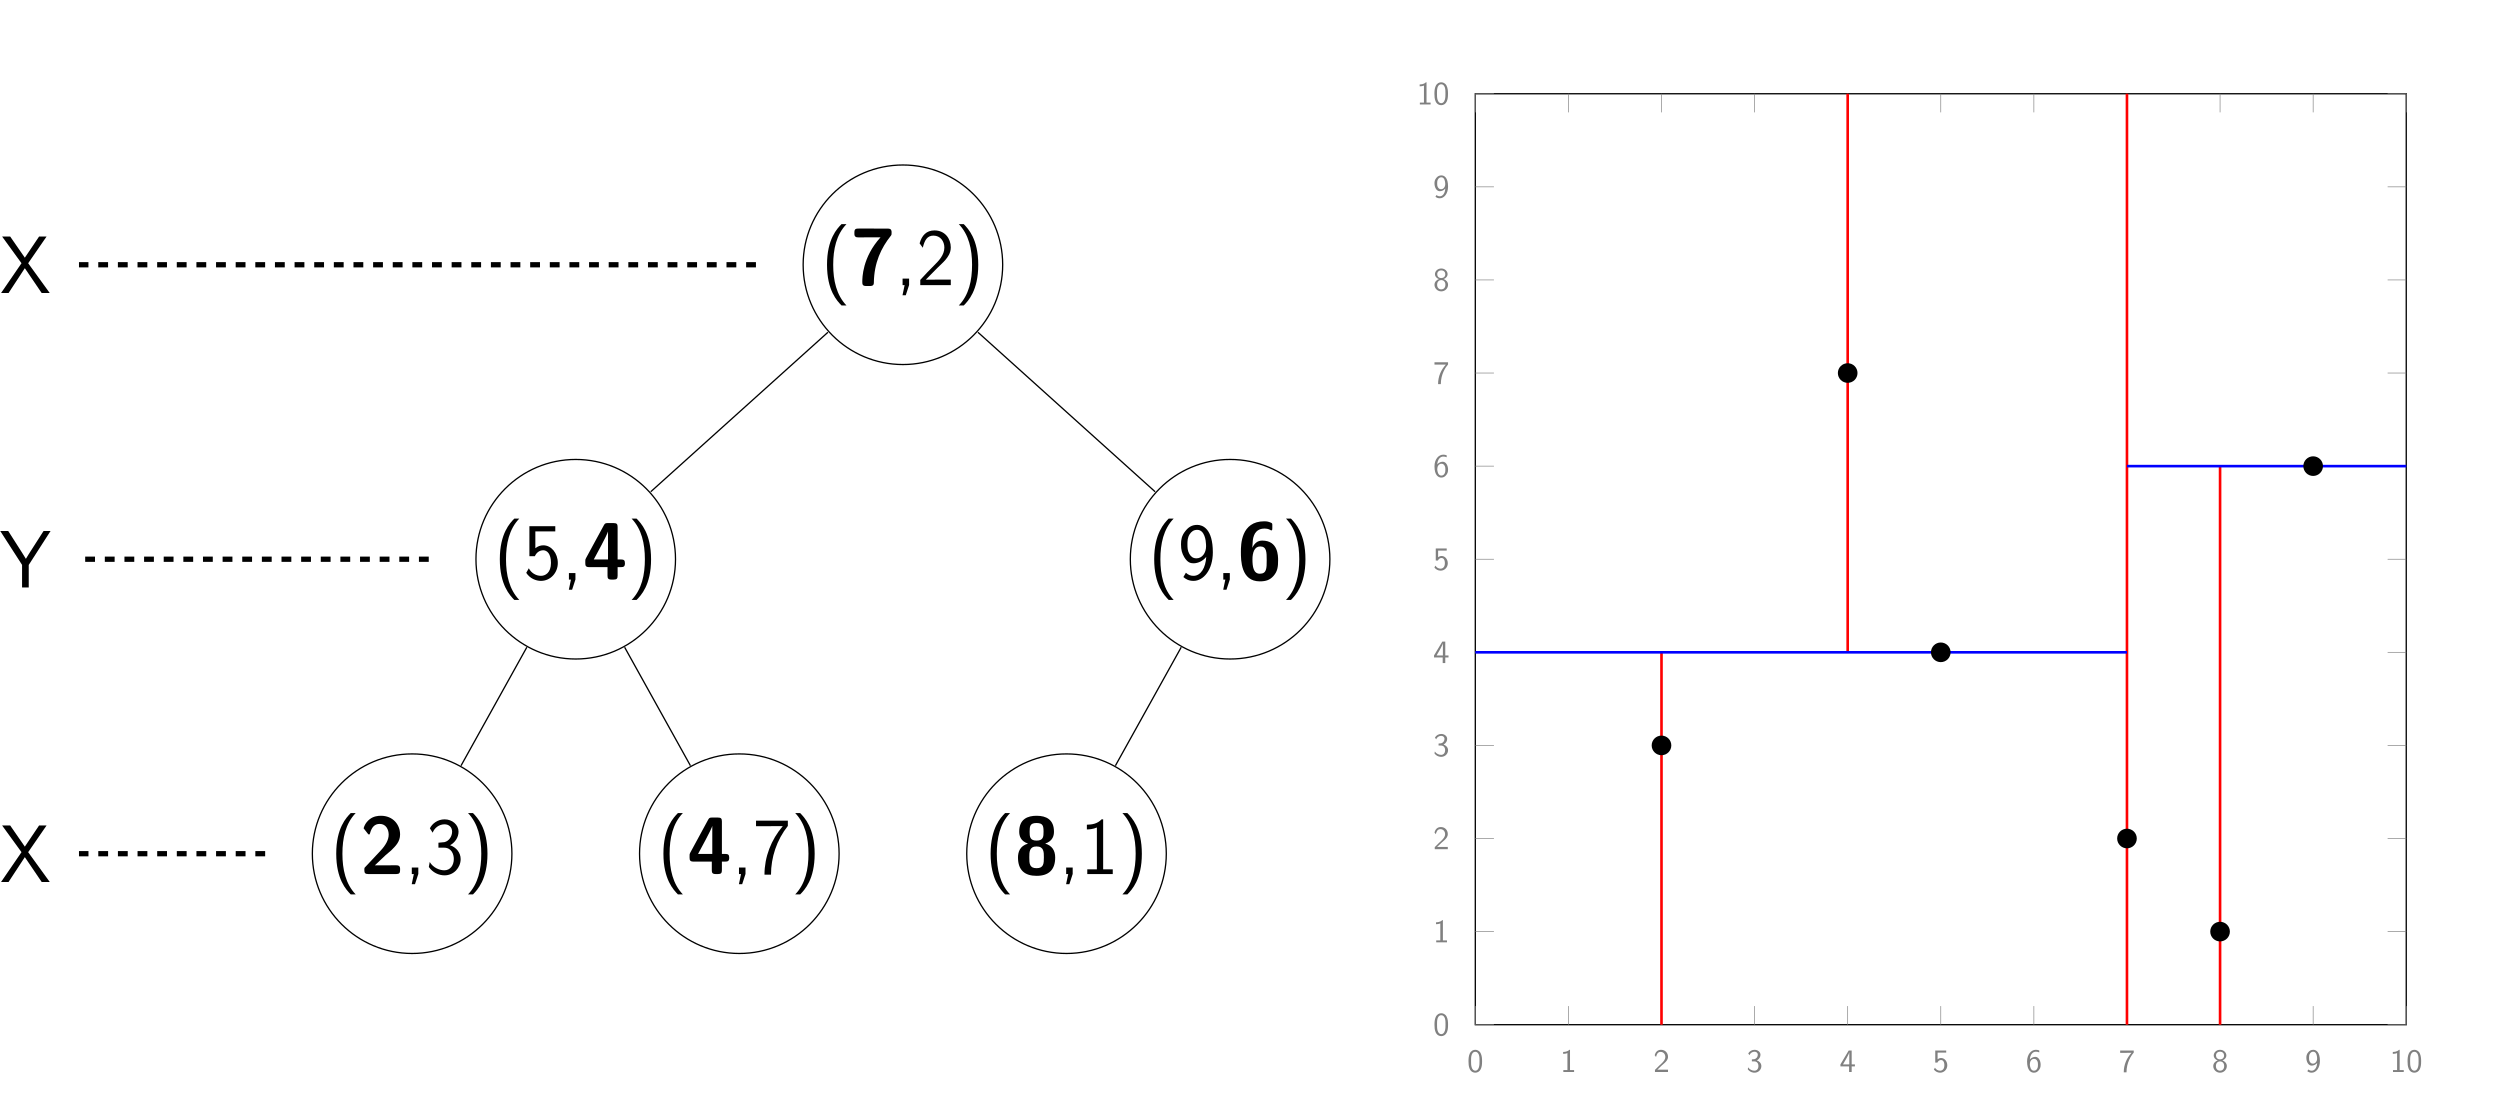 <?xml version='1.0'?>
<!-- This file was generated by dvisvgm 1.6 -->
<svg height='340.56pt' version='1.1' viewBox='13.463 -72.005 761.241 340.56' width='761.241pt' xmlns='http://www.w3.org/2000/svg' xmlns:xlink='http://www.w3.org/1999/xlink'>
<defs>
<path d='M1.611 -2.107C1.363 -1.859 1.363 -1.809 1.363 -1.388V-1.19C1.363 -0.297 1.636 0 2.553 0H11.055C11.997 0 12.245 -0.322 12.245 -1.19V-1.487C12.245 -1.884 12.245 -2.355 11.724 -2.578C11.551 -2.677 10.758 -2.677 10.262 -2.677C9.717 -2.677 9.122 -2.652 8.576 -2.652H4.561L7.833 -5.751C8.205 -6.073 9.146 -6.841 9.518 -7.188C10.882 -8.527 12.245 -9.84 12.245 -12.046C12.245 -15.07 10.063 -17.747 6.42 -17.747C5.552 -17.747 4.139 -17.624 2.95 -16.657C2.727 -16.483 1.586 -15.591 1.14 -13.93L2.38 -12.344C2.528 -12.146 2.603 -12.046 2.776 -12.046C2.999 -12.046 3.049 -12.22 3.123 -12.518C3.619 -14.228 4.462 -15.269 6.048 -15.269C7.981 -15.269 8.775 -13.509 8.775 -11.997C8.775 -10.411 7.833 -8.75 6.345 -7.163L1.611 -2.107Z' id='g0-50'/>
<path d='M0.967 -6.494C0.768 -6.122 0.768 -6.048 0.768 -5.602V-4.982C0.768 -4.189 0.942 -3.792 1.958 -3.792H7.535V-1.19C7.535 -0.397 7.709 0 8.725 0H9.419C10.361 0 10.609 -0.322 10.609 -1.19V-3.792H11.65C12.418 -3.792 12.84 -3.966 12.84 -4.957C12.84 -5.875 12.518 -6.122 11.65 -6.122H10.609V-16.012C10.609 -16.905 10.336 -17.202 9.419 -17.202H7.61C7.139 -17.202 6.767 -17.202 6.469 -16.632L0.967 -6.494ZM3.346 -6.122C7.312 -13.41 7.535 -14.178 7.659 -14.6H7.684V-6.122H3.346Z' id='g0-52'/>
<path d='M10.708 -16.558C10.708 -17.153 10.708 -17.177 9.84 -17.5C9.196 -17.747 8.527 -17.747 8.279 -17.747C1.14 -17.747 1.14 -10.609 1.14 -8.428C1.14 -5.875 1.14 0.545 6.916 0.545C8.824 0.545 10.014 0.074 11.03 -1.066C12.319 -2.503 12.468 -3.916 12.468 -5.85C12.468 -7.263 12.468 -11.873 7.634 -11.873C6.271 -11.873 5.28 -11.105 4.61 -9.667C4.734 -11.898 4.759 -12.443 5.131 -13.435C5.85 -15.318 7.486 -15.541 8.353 -15.541C8.799 -15.541 9.444 -15.467 10.039 -15.145C10.212 -15.021 10.287 -14.971 10.411 -14.971C10.708 -14.971 10.708 -15.269 10.708 -15.641V-16.558ZM6.891 -1.785C4.933 -1.785 4.66 -4.016 4.66 -6.147C4.66 -8.205 5.255 -10.088 7.015 -10.088C8.998 -10.088 8.998 -8.328 8.998 -5.875C8.998 -3.445 8.998 -1.785 6.891 -1.785Z' id='g0-54'/>
<path d='M9.097 -14.55C3.545 -8.428 3.545 -2.181 3.545 -0.917C3.545 -0.124 3.718 0.273 4.734 0.273H5.875C6.271 0.273 7.064 0.273 7.064 -0.694C7.139 -6.841 9.295 -11.328 12.27 -15.07C12.468 -15.318 12.468 -15.517 12.468 -15.963C12.468 -16.508 12.468 -17.177 11.427 -17.202C10.584 -17.227 5.602 -17.227 4.387 -17.227H2.826C1.636 -17.227 1.14 -17.227 1.14 -16.037V-15.715C1.14 -15.318 1.14 -14.847 1.661 -14.624C1.834 -14.525 2.652 -14.525 3.173 -14.525C3.743 -14.525 4.338 -14.55 4.908 -14.55H9.097Z' id='g0-55'/>
<path d='M9.419 -9.27C11.799 -10.063 12.096 -11.799 12.096 -12.914C12.096 -16.558 9.766 -17.747 6.816 -17.747C4.115 -17.747 1.512 -16.781 1.512 -12.914C1.512 -11.6 1.958 -10.014 4.189 -9.27C1.636 -8.552 1.14 -6.593 1.14 -5.032C1.14 -1.165 3.222 0.545 6.792 0.545C10.534 0.545 12.468 -1.314 12.468 -5.032C12.468 -7.287 11.402 -8.7 9.419 -9.27ZM6.816 -10.188C4.734 -10.188 4.685 -11.402 4.685 -12.889C4.685 -14.6 4.833 -15.541 6.792 -15.541S8.923 -14.649 8.923 -12.889C8.923 -11.452 8.899 -10.188 6.816 -10.188ZM6.816 -1.785C4.635 -1.785 4.586 -3.173 4.586 -5.081C4.586 -6.692 4.586 -8.403 6.792 -8.403C9.022 -8.403 9.022 -6.717 9.022 -5.081C9.022 -3.222 8.973 -1.785 6.816 -1.785Z' id='g0-56'/>
<path d='M6.246 -18.566C4.908 -17.202 1.834 -14.03 1.834 -6.197C1.834 1.661 4.908 4.809 6.246 6.197H7.758C4.71 3.024 3.718 -1.413 3.718 -6.172C3.718 -10.906 4.66 -15.368 7.758 -18.566H6.246Z' id='g1-40'/>
<path d='M2.801 6.197C4.139 4.833 7.213 1.661 7.213 -6.172C7.213 -14.03 4.139 -17.177 2.801 -18.566H1.289C4.338 -15.393 5.329 -10.956 5.329 -6.197C5.329 -1.462 4.387 2.999 1.289 6.197H2.801Z' id='g1-41'/>
<path d='M4.214 -0.025V-1.983H2.231V0H2.851L2.206 3.098H3.198L4.214 -0.025Z' id='g1-44'/>
<path d='M7.04 -16.657H6.569C5.23 -15.269 3.668 -15.07 2.082 -15.021V-13.583C2.801 -13.608 3.966 -13.658 5.131 -14.178V-1.438H2.206V0H9.964V-1.438H7.04V-16.657Z' id='g1-49'/>
<path d='M6.395 -5.255C7.089 -5.974 8.13 -6.841 8.849 -7.709C9.543 -8.552 10.46 -9.741 10.46 -11.476C10.46 -14.203 8.626 -16.657 5.503 -16.657C3.049 -16.657 1.636 -15.12 0.967 -12.716L1.933 -11.377C2.479 -13.633 3.247 -15.07 5.18 -15.07C7.312 -15.07 8.502 -13.335 8.502 -11.427C8.502 -9.146 6.767 -7.387 5.453 -6.073C3.991 -4.61 2.553 -3.123 1.165 -1.586V0H10.46V-1.686H6.246C5.949 -1.686 5.651 -1.661 5.354 -1.661H2.875V-1.686L6.395 -5.255Z' id='g1-50'/>
<path d='M3.892 -8.031H5.577C7.907 -8.031 8.576 -5.998 8.576 -4.586C8.576 -2.652 7.486 -1.14 5.701 -1.14C4.313 -1.14 2.355 -1.834 1.239 -3.668C1.066 -2.801 1.066 -2.751 0.967 -2.156C2.132 -0.446 4.016 0.397 5.751 0.397C8.576 0.397 10.658 -1.958 10.658 -4.561C10.658 -6.519 9.295 -8.155 7.436 -8.775C8.923 -9.593 10.014 -11.129 10.014 -12.914C10.014 -14.996 8.105 -16.657 5.775 -16.657C3.644 -16.657 1.983 -15.343 1.289 -13.93C1.462 -13.682 1.909 -12.964 2.132 -12.592C2.677 -14.054 4.09 -15.145 5.751 -15.145C7.139 -15.145 8.056 -14.228 8.056 -12.914C8.056 -11.551 7.188 -10.063 5.726 -9.717C5.627 -9.717 4.09 -9.568 3.892 -9.543V-8.031Z' id='g1-51'/>
<path d='M3.619 -14.674H9.692V-16.26H1.809V-7.114H3.47C3.916 -8.155 4.833 -8.923 6.023 -8.923C7.139 -8.923 8.378 -7.932 8.378 -5.081C8.378 -2.033 6.618 -1.14 5.329 -1.14C3.743 -1.14 2.28 -2.107 1.636 -3.445L0.843 -2.057C1.983 -0.297 3.842 0.397 5.329 0.397C8.205 0.397 10.46 -2.057 10.46 -5.032C10.46 -8.081 8.452 -10.435 6.048 -10.435C5.18 -10.435 4.338 -10.138 3.619 -9.543V-14.674Z' id='g1-53'/>
<path d='M5.379 -14.575C5.676 -14.575 5.974 -14.6 6.271 -14.6H9.122C5.577 -10.46 3.545 -5.23 3.545 0.198H5.528C5.528 -5.057 7.263 -10.386 10.658 -14.649V-16.26H0.967V-14.575H5.379Z' id='g1-55'/>
<path d='M1.686 -0.768C2.38 -0.174 3.272 0.397 4.784 0.397C7.783 0.397 10.658 -2.925 10.658 -8.304C10.658 -15.492 7.56 -16.657 5.899 -16.657S3.173 -15.913 2.256 -14.723C1.165 -13.36 0.967 -12.146 0.967 -10.733C0.967 -9.047 1.264 -8.006 1.958 -6.816C2.9 -5.28 3.768 -4.957 4.734 -4.957C6.197 -4.957 7.659 -5.676 8.651 -6.916C8.477 -3.569 6.965 -1.14 4.784 -1.14C3.892 -1.14 3.173 -1.413 2.454 -2.082L1.686 -0.768ZM8.576 -10.782C8.601 -10.609 8.601 -10.287 8.601 -10.188C8.601 -8.105 7.411 -6.469 5.676 -6.469C4.536 -6.469 3.941 -7.064 3.495 -7.833C2.95 -8.799 2.925 -9.741 2.925 -10.733C2.925 -11.7 2.925 -12.765 3.619 -13.831C4.139 -14.6 4.784 -15.145 5.899 -15.145C8.18 -15.145 8.552 -11.799 8.576 -10.782Z' id='g1-57'/>
<path d='M8.576 -9.072L14.178 -17.202H11.898L7.56 -10.758L3.098 -17.202H0.644L6.544 -9.072L0.322 0H2.603L7.56 -7.56L12.691 0H15.145L8.576 -9.072Z' id='g1-88'/>
<path d='M15.393 -17.202H13.261L9.419 -11.204C9.122 -10.733 8.279 -9.444 7.882 -8.725L6.668 -10.683L2.503 -17.202H0.074L6.717 -6.891V0H8.75V-6.866L15.393 -17.202Z' id='g1-89'/>
<path d='M4.553 -3.248C4.553 -4.035 4.513 -4.961 4.095 -5.768C3.686 -6.516 2.999 -6.755 2.491 -6.755C1.903 -6.755 1.205 -6.486 0.797 -5.599C0.468 -4.872 0.418 -4.045 0.418 -3.248C0.418 -2.461 0.458 -1.734 0.757 -1.006C1.156 -0.05 1.913 0.219 2.481 0.219C3.208 0.219 3.836 -0.189 4.154 -0.877C4.453 -1.524 4.553 -2.182 4.553 -3.248ZM2.491 -0.389C1.973 -0.389 1.564 -0.767 1.365 -1.484C1.205 -2.052 1.196 -2.59 1.196 -3.367C1.196 -3.995 1.196 -4.593 1.365 -5.141C1.425 -5.33 1.674 -6.147 2.481 -6.147C3.258 -6.147 3.517 -5.39 3.587 -5.21C3.776 -4.653 3.776 -3.985 3.776 -3.367C3.776 -2.71 3.776 -2.082 3.597 -1.455C3.337 -0.548 2.809 -0.389 2.491 -0.389Z' id='g2-48'/>
<path d='M2.979 -6.755H2.78C2.192 -6.147 1.365 -6.117 0.887 -6.097V-5.519C1.215 -5.529 1.694 -5.549 2.192 -5.758V-0.578H0.946V0H4.224V-0.578H2.979V-6.755Z' id='g2-49'/>
<path d='M1.734 -1.873L0.498 -0.638V0H4.473V-0.707H2.66C2.54 -0.707 2.421 -0.697 2.301 -0.697H1.215C1.534 -0.976 2.291 -1.724 2.6 -2.012C2.79 -2.192 3.298 -2.61 3.487 -2.79C3.935 -3.238 4.473 -3.766 4.473 -4.613C4.473 -5.758 3.666 -6.755 2.351 -6.755C1.215 -6.755 0.658 -5.978 0.418 -5.121C0.538 -4.951 0.588 -4.892 0.608 -4.862C0.628 -4.842 0.727 -4.712 0.827 -4.573C1.026 -5.34 1.305 -6.117 2.212 -6.117C3.148 -6.117 3.656 -5.37 3.656 -4.593C3.656 -3.746 3.088 -3.178 2.501 -2.58L1.734 -1.873Z' id='g2-50'/>
<path d='M0.917 -5.121C1.205 -5.818 1.853 -6.177 2.461 -6.177C2.979 -6.177 3.467 -5.878 3.467 -5.24C3.467 -4.633 3.059 -4.045 2.451 -3.905C2.391 -3.895 2.371 -3.895 1.664 -3.836V-3.228H2.371C3.447 -3.228 3.666 -2.301 3.666 -1.803C3.666 -1.026 3.208 -0.389 2.441 -0.389C1.753 -0.389 0.966 -0.737 0.528 -1.415L0.418 -0.817C1.146 0.12 2.062 0.219 2.461 0.219C3.676 0.219 4.553 -0.747 4.553 -1.793C4.553 -2.7 3.856 -3.318 3.178 -3.527C3.935 -3.935 4.284 -4.613 4.284 -5.24C4.284 -6.097 3.457 -6.755 2.471 -6.755C1.704 -6.755 0.976 -6.356 0.558 -5.659L0.917 -5.121Z' id='g2-51'/>
<path d='M3.706 -1.704H4.692V-2.311H3.706V-6.535H2.8L0.279 -2.311V-1.704H2.919V0H3.706V-1.704ZM1.056 -2.311C1.574 -3.168 2.979 -5.529 2.979 -6.097V-2.311H1.056Z' id='g2-52'/>
<path d='M1.524 -5.898H4.144V-6.535H0.807V-2.859H1.465C1.634 -3.258 2.002 -3.646 2.58 -3.646C3.049 -3.646 3.587 -3.238 3.587 -2.042C3.587 -0.389 2.371 -0.389 2.281 -0.389C1.614 -0.389 1.006 -0.777 0.717 -1.315L0.389 -0.757C0.797 -0.189 1.484 0.219 2.291 0.219C3.477 0.219 4.473 -0.767 4.473 -2.022C4.473 -3.268 3.616 -4.254 2.59 -4.254C2.192 -4.254 1.813 -4.105 1.524 -3.846V-5.898Z' id='g2-53'/>
<path d='M4.135 -6.555C3.626 -6.755 3.218 -6.755 3.078 -6.755C1.674 -6.755 0.418 -5.35 0.418 -3.208C0.418 -0.389 1.654 0.219 2.501 0.219C3.098 0.219 3.527 -0.01 3.915 -0.458C4.364 -0.966 4.553 -1.425 4.553 -2.212C4.553 -3.487 3.895 -4.603 2.939 -4.603C2.62 -4.603 1.863 -4.523 1.255 -3.776C1.385 -5.38 2.172 -6.177 3.088 -6.177C3.467 -6.177 3.786 -6.107 4.135 -5.968V-6.555ZM1.265 -2.182C1.265 -2.321 1.265 -2.341 1.275 -2.461C1.275 -3.198 1.724 -3.995 2.55 -3.995C3.029 -3.995 3.308 -3.746 3.507 -3.377C3.716 -3.009 3.736 -2.66 3.736 -2.212C3.736 -1.873 3.736 -1.415 3.497 -1.006C3.328 -0.727 3.068 -0.389 2.501 -0.389C1.445 -0.389 1.295 -1.853 1.265 -2.182Z' id='g2-54'/>
<path d='M2.311 -5.828C2.431 -5.828 2.55 -5.838 2.67 -5.838H3.875C2.401 -4.214 1.514 -2.222 1.514 0.11H2.351C2.351 -2.879 3.776 -5.011 4.553 -5.888V-6.535H0.418V-5.828H2.311Z' id='g2-55'/>
<path d='M3.188 -3.537C4.075 -3.826 4.413 -4.483 4.413 -5.011C4.413 -5.948 3.567 -6.755 2.491 -6.755C1.375 -6.755 0.558 -5.928 0.558 -5.011C0.558 -4.483 0.897 -3.826 1.783 -3.537C1.066 -3.288 0.418 -2.66 0.418 -1.793C0.418 -0.707 1.335 0.219 2.481 0.219C3.666 0.219 4.553 -0.737 4.553 -1.793C4.553 -2.7 3.856 -3.308 3.188 -3.537ZM2.491 -3.836C1.724 -3.836 1.255 -4.324 1.255 -5.011S1.743 -6.177 2.481 -6.177C3.268 -6.177 3.716 -5.659 3.716 -5.011C3.716 -4.294 3.208 -3.836 2.491 -3.836ZM2.491 -0.389C1.803 -0.389 1.225 -0.867 1.225 -1.803C1.225 -2.849 1.943 -3.228 2.481 -3.228C3.059 -3.228 3.746 -2.829 3.746 -1.803C3.746 -0.837 3.128 -0.389 2.491 -0.389Z' id='g2-56'/>
<path d='M0.717 -0.239C1.056 0.01 1.425 0.219 2.042 0.219C3.347 0.219 4.553 -1.166 4.553 -3.337C4.553 -6.127 3.367 -6.755 2.521 -6.755C1.823 -6.755 1.415 -6.456 1.066 -6.087C0.438 -5.41 0.418 -4.752 0.418 -4.324C0.418 -3.049 1.076 -1.933 2.032 -1.933C2.65 -1.933 3.288 -2.222 3.716 -2.76C3.606 -1.156 2.839 -0.389 2.052 -0.389C1.714 -0.389 1.385 -0.468 1.026 -0.767L0.717 -0.239ZM3.686 -4.334C3.696 -4.264 3.696 -4.164 3.696 -4.095C3.696 -3.278 3.208 -2.54 2.421 -2.54C1.953 -2.54 1.674 -2.77 1.465 -3.138C1.245 -3.527 1.235 -3.895 1.235 -4.324C1.235 -4.762 1.245 -5.171 1.524 -5.609C1.724 -5.898 2.002 -6.177 2.521 -6.177C3.497 -6.177 3.666 -4.822 3.686 -4.334Z' id='g2-57'/>
</defs>
<g id='page1'>
<path d='M318.777 8.613C318.777 -8.164 305.176 -21.766 288.398 -21.766C271.621 -21.766 258.02 -8.164 258.02 8.613C258.02 25.395 271.621 38.996 288.398 38.996C305.176 38.996 318.777 25.395 318.777 8.613ZM288.398 8.613' fill='none' stroke='#000000' stroke-width='0.4'/>
<g transform='matrix(1 0 0 1 -24.946 6.196)'>
<use x='288.398' xlink:href='#g1-40' y='8.614'/>
<use x='297.429' xlink:href='#g0-55' y='8.614'/>
<use x='311.011' xlink:href='#g1-44' y='8.614'/>
<use x='317.461' xlink:href='#g1-50' y='8.614'/>
<use x='329.072' xlink:href='#g1-41' y='8.614'/>
</g>
<path d='M219.152 98.277C219.152 81.5 205.551 67.898 188.77 67.898C171.992 67.898 158.391 81.5 158.391 98.277C158.391 115.058 171.992 128.66 188.77 128.66C205.551 128.66 219.152 115.058 219.152 98.277ZM188.77 98.277' fill='none' stroke='#000000' stroke-miterlimit='10.037' stroke-width='0.4'/>
<g transform='matrix(1 0 0 1 -124.574 95.861)'>
<use x='288.398' xlink:href='#g1-40' y='8.614'/>
<use x='297.429' xlink:href='#g1-53' y='8.614'/>
<use x='309.04' xlink:href='#g1-44' y='8.614'/>
<use x='315.49' xlink:href='#g0-52' y='8.614'/>
<use x='329.072' xlink:href='#g1-41' y='8.614'/>
</g>
<path d='M265.555 29.172L211.613 77.723' fill='none' stroke='#000000' stroke-miterlimit='10.037' stroke-width='0.4'/>
<path d='M169.336 187.945C169.336 171.164 155.734 157.562 138.957 157.562C122.176 157.562 108.574 171.164 108.574 187.945C108.574 204.723 122.176 218.324 138.957 218.324C155.734 218.324 169.336 204.723 169.336 187.945ZM138.957 187.945' fill='none' stroke='#000000' stroke-miterlimit='10.037' stroke-width='0.4'/>
<g transform='matrix(1 0 0 1 -174.388 185.526)'>
<use x='288.398' xlink:href='#g1-40' y='8.614'/>
<use x='297.429' xlink:href='#g0-50' y='8.614'/>
<use x='311.011' xlink:href='#g1-44' y='8.614'/>
<use x='317.461' xlink:href='#g1-51' y='8.614'/>
<use x='329.072' xlink:href='#g1-41' y='8.614'/>
</g>
<path d='M173.883 125.074L153.84 161.148' fill='none' stroke='#000000' stroke-miterlimit='10.037' stroke-width='0.4'/>
<path d='M268.965 187.945C268.965 171.164 255.363 157.562 238.586 157.562C221.805 157.562 208.203 171.164 208.203 187.945C208.203 204.723 221.805 218.324 238.586 218.324C255.363 218.324 268.965 204.723 268.965 187.945ZM238.586 187.945' fill='none' stroke='#000000' stroke-miterlimit='10.037' stroke-width='0.4'/>
<g transform='matrix(1 0 0 1 -74.76 185.526)'>
<use x='288.398' xlink:href='#g1-40' y='8.614'/>
<use x='297.429' xlink:href='#g0-52' y='8.614'/>
<use x='311.011' xlink:href='#g1-44' y='8.614'/>
<use x='317.461' xlink:href='#g1-55' y='8.614'/>
<use x='329.072' xlink:href='#g1-41' y='8.614'/>
</g>
<path d='M203.656 125.074L223.699 161.148' fill='none' stroke='#000000' stroke-miterlimit='10.037' stroke-width='0.4'/>
<path d='M418.406 98.277C418.406 81.5 404.805 67.898 388.027 67.898C371.246 67.898 357.644 81.5 357.644 98.277C357.644 115.058 371.246 128.66 388.027 128.66C404.805 128.66 418.406 115.058 418.406 98.277ZM388.027 98.277' fill='none' stroke='#000000' stroke-miterlimit='10.037' stroke-width='0.4'/>
<g transform='matrix(1 0 0 1 74.681 95.861)'>
<use x='288.398' xlink:href='#g1-40' y='8.614'/>
<use x='297.429' xlink:href='#g1-57' y='8.614'/>
<use x='309.04' xlink:href='#g1-44' y='8.614'/>
<use x='315.49' xlink:href='#g0-54' y='8.614'/>
<use x='329.072' xlink:href='#g1-41' y='8.614'/>
</g>
<path d='M311.242 29.172L365.184 77.723' fill='none' stroke='#000000' stroke-miterlimit='10.037' stroke-width='0.4'/>
<path d='M368.594 187.945C368.594 171.164 354.992 157.562 338.211 157.562C321.434 157.562 307.832 171.164 307.832 187.945C307.832 204.723 321.434 218.324 338.211 218.324C354.992 218.324 368.594 204.723 368.594 187.945ZM338.211 187.945' fill='none' stroke='#000000' stroke-miterlimit='10.037' stroke-width='0.4'/>
<g transform='matrix(1 0 0 1 24.868 185.526)'>
<use x='288.398' xlink:href='#g1-40' y='8.614'/>
<use x='297.429' xlink:href='#g0-56' y='8.614'/>
<use x='311.011' xlink:href='#g1-44' y='8.614'/>
<use x='317.461' xlink:href='#g1-49' y='8.614'/>
<use x='329.072' xlink:href='#g1-41' y='8.614'/>
</g>
<path d='M373.141 125.074L353.098 161.148' fill='none' stroke='#000000' stroke-miterlimit='10.037' stroke-width='0.4'/>
<path d='M243.645 8.613H37.512M144.016 98.277H37.512M94.203 187.945H37.512' fill='none' stroke='#000000' stroke-dasharray='2.989,2.989' stroke-miterlimit='10.037' stroke-width='1.6'/>
<g transform='matrix(1 0 0 1 -274.934 8.607)'>
<use x='288.398' xlink:href='#g1-88' y='8.614'/>
</g>
<g transform='matrix(1 0 0 1 -274.934 98.272)'>
<use x='288.398' xlink:href='#g1-89' y='8.614'/>
</g>
<g transform='matrix(1 0 0 1 -274.934 187.937)'>
<use x='288.398' xlink:href='#g1-88' y='8.614'/>
</g>
<path d='M462.688 240.012V-43.457H746.156V240.012ZM746.156 -43.457' fill='none' stroke='#000000' stroke-miterlimit='10.037' stroke-width='0.4'/>
<path d='M462.688 240.012V234.34' fill='none' stroke='#808080' stroke-miterlimit='10.037' stroke-width='0.2'/>
<g fill='#808080' transform='matrix(1 0 0 1 -2.491 14.4)'>
<use x='462.689' xlink:href='#g2-48' y='240.01'/>
</g>
<path d='M462.688 240.012H468.359' fill='none' stroke='#808080' stroke-miterlimit='10.037' stroke-width='0.2'/>
<g fill='#808080' transform='matrix(1 0 0 1 -12.85 3.266)'>
<use x='462.689' xlink:href='#g2-48' y='240.01'/>
</g>
<path d='M462.688 -43.457V-37.789' fill='none' stroke='#808080' stroke-miterlimit='10.037' stroke-width='0.2'/>
<path d='M746.156 240.012H740.488' fill='none' stroke='#808080' stroke-miterlimit='10.037' stroke-width='0.2'/>
<path d='M491.035 240.012V234.34' fill='none' stroke='#808080' stroke-miterlimit='10.037' stroke-width='0.2'/>
<g fill='#808080' transform='matrix(1 0 0 1 25.856 14.4)'>
<use x='462.689' xlink:href='#g2-49' y='240.01'/>
</g>
<path d='M462.688 211.664H468.359' fill='none' stroke='#808080' stroke-miterlimit='10.037' stroke-width='0.2'/>
<g fill='#808080' transform='matrix(1 0 0 1 -12.85 -25.081)'>
<use x='462.689' xlink:href='#g2-49' y='240.01'/>
</g>
<path d='M491.035 -43.457V-37.789' fill='none' stroke='#808080' stroke-miterlimit='10.037' stroke-width='0.2'/>
<path d='M746.156 211.664H740.488' fill='none' stroke='#808080' stroke-miterlimit='10.037' stroke-width='0.2'/>
<path d='M519.383 240.012V234.34' fill='none' stroke='#808080' stroke-miterlimit='10.037' stroke-width='0.2'/>
<g fill='#808080' transform='matrix(1 0 0 1 54.203 14.4)'>
<use x='462.689' xlink:href='#g2-50' y='240.01'/>
</g>
<path d='M462.688 183.316H468.359' fill='none' stroke='#808080' stroke-miterlimit='10.037' stroke-width='0.2'/>
<g fill='#808080' transform='matrix(1 0 0 1 -12.85 -53.428)'>
<use x='462.689' xlink:href='#g2-50' y='240.01'/>
</g>
<path d='M519.383 -43.457V-37.789' fill='none' stroke='#808080' stroke-miterlimit='10.037' stroke-width='0.2'/>
<path d='M746.156 183.316H740.488' fill='none' stroke='#808080' stroke-miterlimit='10.037' stroke-width='0.2'/>
<path d='M547.731 240.012V234.34' fill='none' stroke='#808080' stroke-miterlimit='10.037' stroke-width='0.2'/>
<g fill='#808080' transform='matrix(1 0 0 1 82.55 14.4)'>
<use x='462.689' xlink:href='#g2-51' y='240.01'/>
</g>
<path d='M462.688 154.969H468.359' fill='none' stroke='#808080' stroke-miterlimit='10.037' stroke-width='0.2'/>
<g fill='#808080' transform='matrix(1 0 0 1 -12.85 -81.775)'>
<use x='462.689' xlink:href='#g2-51' y='240.01'/>
</g>
<path d='M547.731 -43.457V-37.789' fill='none' stroke='#808080' stroke-miterlimit='10.037' stroke-width='0.2'/>
<path d='M746.156 154.969H740.488' fill='none' stroke='#808080' stroke-miterlimit='10.037' stroke-width='0.2'/>
<path d='M576.078 240.012V234.34' fill='none' stroke='#808080' stroke-miterlimit='10.037' stroke-width='0.2'/>
<g fill='#808080' transform='matrix(1 0 0 1 110.897 14.4)'>
<use x='462.689' xlink:href='#g2-52' y='240.01'/>
</g>
<path d='M462.688 126.621H468.359' fill='none' stroke='#808080' stroke-miterlimit='10.037' stroke-width='0.2'/>
<g fill='#808080' transform='matrix(1 0 0 1 -12.85 -110.122)'>
<use x='462.689' xlink:href='#g2-52' y='240.01'/>
</g>
<path d='M576.078 -43.457V-37.789' fill='none' stroke='#808080' stroke-miterlimit='10.037' stroke-width='0.2'/>
<path d='M746.156 126.621H740.488' fill='none' stroke='#808080' stroke-miterlimit='10.037' stroke-width='0.2'/>
<path d='M604.422 240.012V234.34' fill='none' stroke='#808080' stroke-miterlimit='10.037' stroke-width='0.2'/>
<g fill='#808080' transform='matrix(1 0 0 1 139.243 14.4)'>
<use x='462.689' xlink:href='#g2-53' y='240.01'/>
</g>
<path d='M462.688 98.277H468.359' fill='none' stroke='#808080' stroke-miterlimit='10.037' stroke-width='0.2'/>
<g fill='#808080' transform='matrix(1 0 0 1 -12.85 -138.468)'>
<use x='462.689' xlink:href='#g2-53' y='240.01'/>
</g>
<path d='M604.422 -43.457V-37.789' fill='none' stroke='#808080' stroke-miterlimit='10.037' stroke-width='0.2'/>
<path d='M746.156 98.277H740.488' fill='none' stroke='#808080' stroke-miterlimit='10.037' stroke-width='0.2'/>
<path d='M632.77 240.012V234.34' fill='none' stroke='#808080' stroke-miterlimit='10.037' stroke-width='0.2'/>
<g fill='#808080' transform='matrix(1 0 0 1 167.59 14.4)'>
<use x='462.689' xlink:href='#g2-54' y='240.01'/>
</g>
<path d='M462.688 69.93H468.359' fill='none' stroke='#808080' stroke-miterlimit='10.037' stroke-width='0.2'/>
<g fill='#808080' transform='matrix(1 0 0 1 -12.85 -166.815)'>
<use x='462.689' xlink:href='#g2-54' y='240.01'/>
</g>
<path d='M632.77 -43.457V-37.789' fill='none' stroke='#808080' stroke-miterlimit='10.037' stroke-width='0.2'/>
<path d='M746.156 69.93H740.488' fill='none' stroke='#808080' stroke-miterlimit='10.037' stroke-width='0.2'/>
<path d='M661.117 240.012V234.34' fill='none' stroke='#808080' stroke-miterlimit='10.037' stroke-width='0.2'/>
<g fill='#808080' transform='matrix(1 0 0 1 195.937 14.4)'>
<use x='462.689' xlink:href='#g2-55' y='240.01'/>
</g>
<path d='M462.688 41.582H468.359' fill='none' stroke='#808080' stroke-miterlimit='10.037' stroke-width='0.2'/>
<g fill='#808080' transform='matrix(1 0 0 1 -12.85 -195.162)'>
<use x='462.689' xlink:href='#g2-55' y='240.01'/>
</g>
<path d='M661.117 -43.457V-37.789' fill='none' stroke='#808080' stroke-miterlimit='10.037' stroke-width='0.2'/>
<path d='M746.156 41.582H740.488' fill='none' stroke='#808080' stroke-miterlimit='10.037' stroke-width='0.2'/>
<path d='M689.465 240.012V234.34' fill='none' stroke='#808080' stroke-miterlimit='10.037' stroke-width='0.2'/>
<g fill='#808080' transform='matrix(1 0 0 1 224.284 14.4)'>
<use x='462.689' xlink:href='#g2-56' y='240.01'/>
</g>
<path d='M462.688 13.234H468.359' fill='none' stroke='#808080' stroke-miterlimit='10.037' stroke-width='0.2'/>
<g fill='#808080' transform='matrix(1 0 0 1 -12.85 -223.509)'>
<use x='462.689' xlink:href='#g2-56' y='240.01'/>
</g>
<path d='M689.465 -43.457V-37.789' fill='none' stroke='#808080' stroke-miterlimit='10.037' stroke-width='0.2'/>
<path d='M746.156 13.234H740.488' fill='none' stroke='#808080' stroke-miterlimit='10.037' stroke-width='0.2'/>
<path d='M717.809 240.012V234.34' fill='none' stroke='#808080' stroke-miterlimit='10.037' stroke-width='0.2'/>
<g fill='#808080' transform='matrix(1 0 0 1 252.631 14.4)'>
<use x='462.689' xlink:href='#g2-57' y='240.01'/>
</g>
<path d='M462.688 -15.109H468.359' fill='none' stroke='#808080' stroke-miterlimit='10.037' stroke-width='0.2'/>
<g fill='#808080' transform='matrix(1 0 0 1 -12.85 -251.856)'>
<use x='462.689' xlink:href='#g2-57' y='240.01'/>
</g>
<path d='M717.809 -43.457V-37.789' fill='none' stroke='#808080' stroke-miterlimit='10.037' stroke-width='0.2'/>
<path d='M746.156 -15.109H740.488' fill='none' stroke='#808080' stroke-miterlimit='10.037' stroke-width='0.2'/>
<path d='M746.156 240.012V234.34' fill='none' stroke='#808080' stroke-miterlimit='10.037' stroke-width='0.2'/>
<g fill='#808080' transform='matrix(1 0 0 1 278.487 14.4)'>
<use x='462.689' xlink:href='#g2-49' y='240.01'/>
<use x='467.651' xlink:href='#g2-48' y='240.01'/>
</g>
<path d='M462.688 -43.457H468.359' fill='none' stroke='#808080' stroke-miterlimit='10.037' stroke-width='0.2'/>
<g fill='#808080' transform='matrix(1 0 0 1 -17.831 -280.203)'>
<use x='462.689' xlink:href='#g2-49' y='240.01'/>
<use x='467.651' xlink:href='#g2-48' y='240.01'/>
</g>
<path d='M746.156 -43.457V-37.789' fill='none' stroke='#808080' stroke-miterlimit='10.037' stroke-width='0.2'/>
<path d='M746.156 -43.457H740.488' fill='none' stroke='#808080' stroke-miterlimit='10.037' stroke-width='0.2'/>
<path d='M519.383 240.012V126.621' fill='none' stroke='#ff0000' stroke-miterlimit='10.037' stroke-width='0.8'/>
<path d='M576.078 126.621V-43.457' fill='none' stroke='#ff0000' stroke-miterlimit='10.037' stroke-width='0.8'/>
<path d='M661.117 240.012V-43.457' fill='none' stroke='#ff0000' stroke-miterlimit='10.037' stroke-width='0.8'/>
<path d='M689.465 240.012V69.93' fill='none' stroke='#ff0000' stroke-miterlimit='10.037' stroke-width='0.8'/>
<path d='M462.688 126.621H661.117' fill='none' stroke='#0000ff' stroke-miterlimit='10.037' stroke-width='0.8'/>
<path d='M661.117 69.93H746.156' fill='none' stroke='#0000ff' stroke-miterlimit='10.037' stroke-width='0.8'/>
<path d='M664.105 183.316C664.105 181.664 662.766 180.328 661.117 180.328C659.465 180.328 658.129 181.664 658.129 183.316C658.129 184.969 659.465 186.305 661.117 186.305C662.766 186.305 664.105 184.969 664.105 183.316ZM661.117 183.316'/>
<path d='M607.41 126.621C607.41 124.973 606.074 123.633 604.422 123.633C602.773 123.633 601.434 124.973 601.434 126.621C601.434 128.273 602.773 129.613 604.422 129.613C606.074 129.613 607.41 128.273 607.41 126.621ZM604.422 126.621'/>
<path d='M522.371 154.969C522.371 153.32 521.035 151.981 519.383 151.981C517.731 151.981 516.394 153.32 516.394 154.969C516.394 156.621 517.731 157.957 519.383 157.957C521.035 157.957 522.371 156.621 522.371 154.969ZM519.383 154.969'/>
<path d='M579.066 41.582C579.066 39.93 577.727 38.594 576.078 38.594C574.426 38.594 573.086 39.93 573.086 41.582C573.086 43.234 574.426 44.57 576.078 44.57C577.727 44.57 579.066 43.234 579.066 41.582ZM576.078 41.582'/>
<path d='M692.453 211.664C692.453 210.012 691.113 208.676 689.465 208.676C687.813 208.676 686.477 210.012 686.477 211.664C686.477 213.312 687.813 214.652 689.465 214.652C691.113 214.652 692.453 213.312 692.453 211.664ZM689.465 211.664'/>
<path d='M720.801 69.93C720.801 68.277 719.461 66.941 717.809 66.941C716.16 66.941 714.82 68.277 714.82 69.93C714.82 71.578 716.16 72.918 717.809 72.918C719.461 72.918 720.801 71.578 720.801 69.93ZM717.809 69.93'/>
<path d='M434.344 268.356V-71.805H774.504V268.356ZM774.504 -71.805' fill='none' stroke='#000000' stroke-miterlimit='10.037' stroke-opacity='0' stroke-width='0.4'/>
</g>
</svg>
